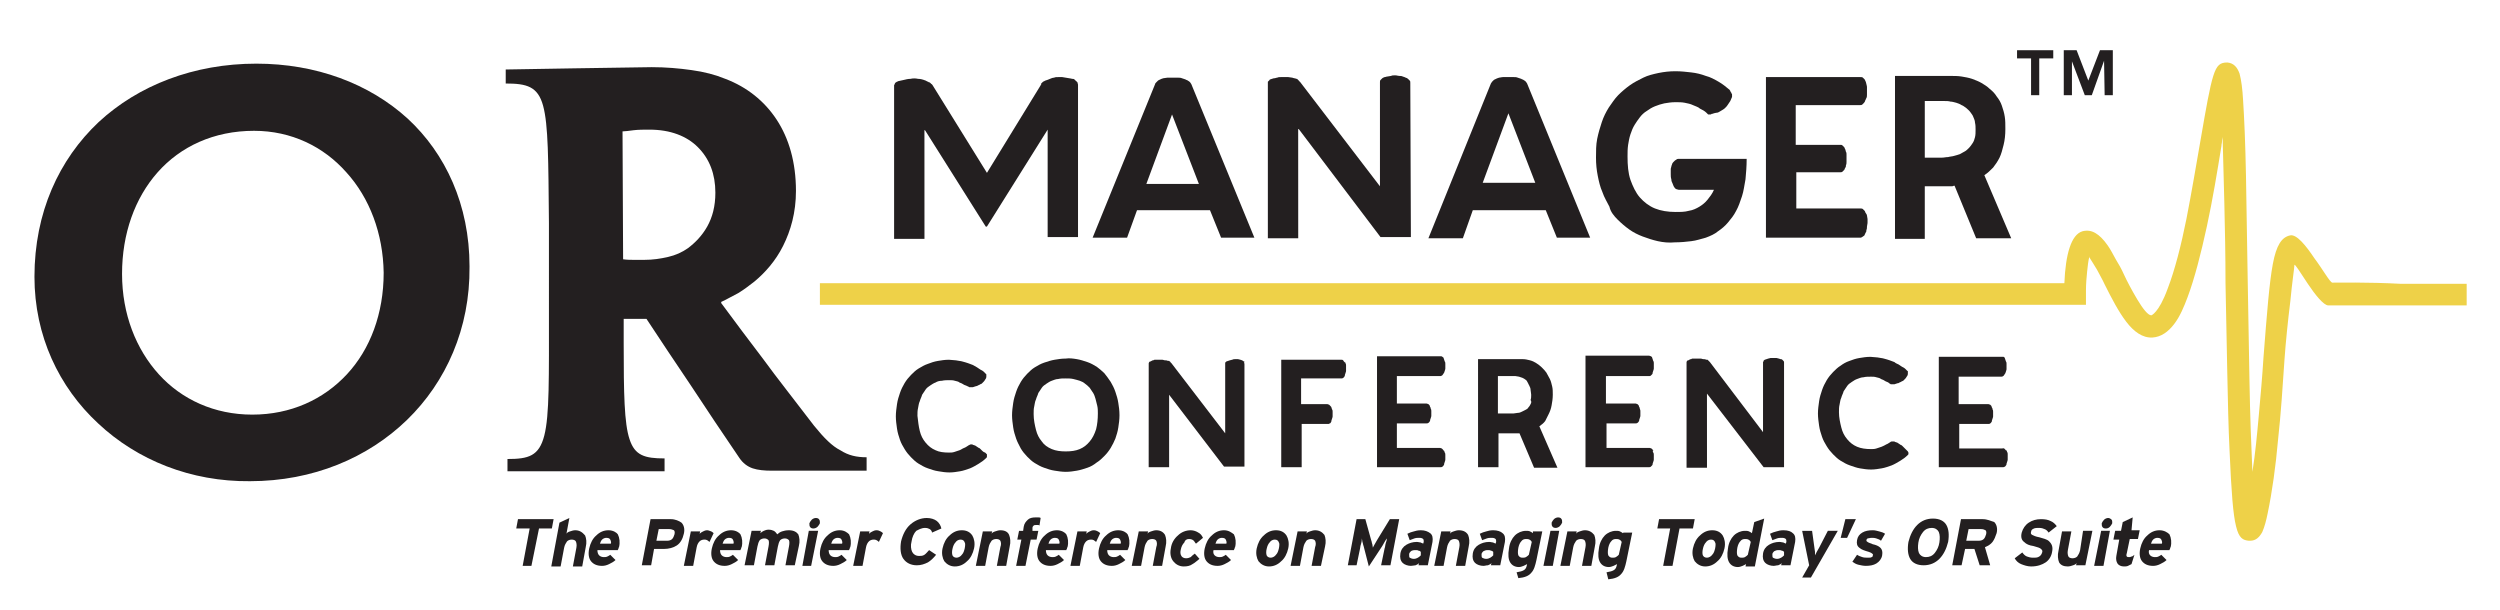 <?xml version="1.0" encoding="utf-8"?>
<!-- Generator: Adobe Illustrator 18.0.0, SVG Export Plug-In . SVG Version: 6.00 Build 0)  -->
<!DOCTYPE svg PUBLIC "-//W3C//DTD SVG 1.1//EN" "http://www.w3.org/Graphics/SVG/1.1/DTD/svg11.dtd">
<svg version="1.1" id="Layer_1" xmlns="http://www.w3.org/2000/svg" xmlns:xlink="http://www.w3.org/1999/xlink" x="0px" y="0px"
	 viewBox="0 0 428.1 104.4" enable-background="new 0 0 428.1 104.4" xml:space="preserve">
<path fill="#EED148" d="M399.4,48.4L399.4,48.4c-0.4,0-1.6-2.2-3.1-4.2c-1.4-2.1-3-4.1-4.1-3.9c-1.5,0.3-2.4,1.7-3,4.9
	c-0.6,3.2-1,8.3-1.6,16c-0.2,3.2-0.5,6.6-0.8,9.9c-0.3,3.3-0.6,6.6-1.1,9.7c-0.2-4.3-0.4-9.8-0.5-15.5c-0.1-5.7-0.2-11.7-0.3-17.1
	c-0.1-6.5-0.2-12.7-0.3-18.1c-0.1-5.4-0.3-10-0.5-13c-0.1-1.8-0.3-3.4-0.6-4.5c-0.4-1.1-1-1.8-2.1-1.9c-1.2,0-1.8,0.4-2.4,2.3
	c-0.6,1.9-1.2,5.3-2.2,11.1c-0.7,4-1.5,8.8-2.4,13.4c-0.9,4.5-2,8.8-3.2,11.9c-0.8,2.2-1.5,3.3-2,3.9c-0.5,0.6-0.8,0.7-0.8,0.7h0
	c-0.6,0-1.5-1.2-2.4-2.7c-0.9-1.5-1.8-3.2-2.3-4.3c-0.4-0.9-0.9-1.8-1.4-2.6c-0.5-0.9-0.9-1.7-1.4-2.4c-0.7-1-1.4-1.7-2.1-2.1
	c-0.7-0.4-1.4-0.5-2.2-0.3c-1,0.3-1.7,1.3-2.2,2.8c-0.5,1.5-0.8,3.6-0.9,6.1H140.4l0,3.7l216.8,0v-2.5c0-1.1,0.1-2.2,0.2-3.2
	c0.1-1,0.2-1.9,0.4-2.6c0,0,0,0,0,0.1c0,0,0,0,0,0.1c0.4,0.6,0.8,1.3,1.3,2.1c0.4,0.8,0.9,1.6,1.3,2.5c1.2,2.4,2.4,4.7,3.7,6.4
	c1.3,1.7,2.8,2.8,4.5,2.7c1.5-0.1,2.7-1,3.7-2.3c1-1.3,1.7-3,2.3-4.6c1.2-3.2,2.3-7.5,3.3-12.1c1-4.6,1.8-9.5,2.5-13.8
	c0-0.3,0.1-0.5,0.1-0.8c0-0.3,0.1-0.5,0.1-0.8c0.1,3.2,0.2,7.2,0.3,11.4c0.1,4.3,0.2,8.9,0.2,13.7c0.1,5.1,0.2,10.3,0.3,15.2
	c0.1,4.9,0.2,9.6,0.4,13.6c0.3,7,0.6,10.8,1.1,12.8c0.5,2.1,1.2,2.4,2.2,2.5c0,0,0.1,0,0.1,0c0,0,0.1,0,0.1,0c1,0,1.6-0.6,2.1-1.5
	c0.4-0.9,0.7-2.1,0.9-3.1c0.8-3.8,1.4-8.2,1.8-12.7c0.5-4.5,0.8-9.3,1.1-13.7c0.2-2.9,0.6-6.8,1-10c0.3-3.2,0.7-5.8,0.7-6.2
	c0-0.4,1.1,1.4,2.3,3.2c1.2,1.8,2.7,3.7,3.5,3.7c0.2,0,6.2,0,12,0s11.7,0,11.7,0v-3.7c0,0-5.6,0-11.3,0
	C405.6,48.3,399.8,48.4,399.4,48.4"/>
<path fill="#231F20" d="M168.2,77.2L168.2,77.2c-0.1-0.1-0.2-0.2-0.3-0.3c-0.1-0.1-0.2-0.2-0.3-0.2c-0.1-0.1-0.2-0.1-0.3-0.2
	s-0.2-0.1-0.3-0.2c-0.1,0-0.2-0.1-0.3-0.1c-0.1,0-0.2-0.1-0.2-0.1c0,0-0.1,0-0.1,0c0,0-0.1,0-0.1,0c-0.1,0-0.2,0-0.3,0.1
	c-0.1,0-0.2,0.1-0.2,0.1c-0.2,0.1-0.4,0.3-0.7,0.4s-0.5,0.3-0.8,0.4c-0.3,0.1-0.6,0.2-0.9,0.3c-0.3,0.1-0.6,0.1-0.9,0.1
	c-0.9,0-1.7-0.1-2.3-0.4c-0.7-0.3-1.2-0.7-1.7-1.3c-0.5-0.6-0.8-1.2-1-2c-0.2-0.8-0.3-1.7-0.4-2.6c0-0.5,0-0.9,0.1-1.3
	c0.1-0.4,0.1-0.8,0.3-1.2c0.1-0.4,0.3-0.7,0.4-1.1c0.2-0.3,0.4-0.6,0.6-0.9c0.2-0.3,0.5-0.5,0.8-0.7c0.3-0.2,0.6-0.4,0.9-0.5
	c0.3-0.2,0.7-0.3,1.1-0.3c0.4-0.1,0.8-0.1,1.3-0.1c0.3,0,0.6,0,0.9,0.1c0.3,0.1,0.6,0.1,0.8,0.3c0.3,0.1,0.5,0.2,0.8,0.4
	c0.3,0.1,0.5,0.2,0.7,0.3c0.1,0,0.1,0.1,0.2,0.1c0.1,0,0.1,0,0.2,0h0.2c0.1,0,0.2,0,0.2,0c0.1,0,0.2-0.1,0.3-0.1
	c0.1,0,0.2-0.1,0.4-0.1c0.1-0.1,0.2-0.1,0.4-0.2c0.1-0.1,0.2-0.1,0.4-0.2c0.1-0.1,0.2-0.2,0.3-0.3c0.1-0.1,0.2-0.2,0.3-0.4
	c0.1-0.1,0.2-0.3,0.2-0.5c0-0.1,0-0.2,0-0.2c0-0.1,0-0.1,0-0.2c0,0,0,0-0.1-0.1c0,0,0,0-0.1-0.1c-0.1-0.1-0.2-0.2-0.3-0.3
	c-0.1-0.1-0.3-0.2-0.5-0.3c-0.2-0.1-0.4-0.3-0.6-0.4c-0.2-0.1-0.5-0.3-0.7-0.4c-0.3-0.1-0.5-0.2-0.8-0.3c-0.3-0.1-0.6-0.2-1-0.3
	c-0.3-0.1-0.7-0.1-1.1-0.2c-0.4,0-0.8-0.1-1.2-0.1c-0.7,0-1.3,0.1-1.9,0.2c-0.6,0.1-1.2,0.3-1.7,0.5c-0.6,0.2-1.1,0.5-1.6,0.8
	c-0.5,0.3-0.9,0.7-1.3,1.1c-0.4,0.4-0.8,0.9-1.1,1.4c-0.3,0.5-0.6,1.1-0.8,1.7c-0.2,0.6-0.4,1.2-0.5,1.9c-0.1,0.7-0.2,1.4-0.2,2.1
	c0,0.7,0.1,1.4,0.2,2.1c0.1,0.7,0.3,1.3,0.5,1.9c0.2,0.6,0.5,1.1,0.8,1.6c0.3,0.5,0.7,1,1.1,1.4c0.4,0.4,0.8,0.8,1.3,1.1
	c0.5,0.3,1,0.6,1.6,0.8c0.6,0.2,1.1,0.4,1.8,0.5c0.6,0.1,1.2,0.2,1.9,0.2c0.6,0,1.2-0.1,1.8-0.2s1.1-0.3,1.7-0.5
	c0.5-0.2,1-0.5,1.5-0.8c0.5-0.3,0.9-0.6,1.3-1c0.1-0.1,0.1-0.1,0.1-0.2c0-0.1,0-0.1,0-0.2c0,0,0-0.1,0-0.1c0,0,0-0.1,0-0.1
	c-0.1-0.1-0.2-0.2-0.3-0.3C168.4,77.4,168.3,77.3,168.2,77.2"/>
<path fill="#231F20" d="M186.6,75.6L186.6,75.6c-0.5,0.6-1,1-1.7,1.3c-0.7,0.3-1.5,0.4-2.4,0.4c-0.9,0-1.7-0.1-2.4-0.4
	c-0.7-0.3-1.3-0.7-1.7-1.3c-0.5-0.6-0.8-1.2-1-2c-0.2-0.8-0.4-1.7-0.4-2.7c0-0.5,0-0.9,0.1-1.3c0.1-0.4,0.1-0.8,0.3-1.2
	c0.1-0.4,0.3-0.7,0.4-1.1c0.2-0.3,0.4-0.6,0.6-0.9c0.2-0.3,0.5-0.5,0.8-0.7c0.3-0.2,0.6-0.4,0.9-0.5c0.3-0.1,0.7-0.3,1.1-0.3
	c0.4-0.1,0.8-0.1,1.3-0.1c0.4,0,0.9,0,1.3,0.1c0.4,0.1,0.8,0.2,1.1,0.3c0.3,0.1,0.7,0.3,0.9,0.5c0.3,0.2,0.5,0.4,0.8,0.7
	c0.2,0.3,0.4,0.6,0.6,0.9c0.2,0.3,0.3,0.7,0.4,1c0.1,0.4,0.2,0.8,0.3,1.2c0.1,0.4,0.1,0.9,0.1,1.3c0,1-0.1,1.9-0.3,2.7
	C187.4,74.4,187.1,75,186.6,75.6 M189.1,63.9L189.1,63.9c-0.4-0.4-0.9-0.8-1.3-1.1c-0.5-0.3-1-0.6-1.6-0.8c-0.6-0.2-1.2-0.4-1.8-0.5
	c-0.6-0.1-1.3-0.2-1.9-0.1c-0.7,0-1.3,0.1-1.9,0.2c-0.6,0.1-1.2,0.3-1.8,0.5c-0.6,0.2-1.1,0.5-1.6,0.8s-0.9,0.7-1.3,1.1
	c-0.4,0.4-0.8,0.9-1.1,1.4c-0.3,0.5-0.6,1.1-0.8,1.7c-0.2,0.6-0.4,1.2-0.5,1.9c-0.1,0.7-0.2,1.4-0.2,2.1c0,0.7,0.1,1.4,0.2,2.1
	c0.1,0.7,0.3,1.3,0.5,1.9c0.2,0.6,0.5,1.1,0.8,1.7c0.3,0.5,0.7,1,1.1,1.4c0.4,0.4,0.8,0.8,1.3,1.1c0.5,0.3,1,0.6,1.6,0.8
	c0.6,0.2,1.1,0.4,1.8,0.5c0.6,0.1,1.3,0.2,1.9,0.2c0.7,0,1.3-0.1,1.9-0.2c0.6-0.1,1.2-0.3,1.8-0.5c0.6-0.2,1.1-0.5,1.6-0.9
	c0.5-0.3,0.9-0.7,1.3-1.1c0.4-0.4,0.8-0.9,1.1-1.4c0.3-0.5,0.6-1.1,0.8-1.6c0.2-0.6,0.4-1.2,0.5-1.9c0.1-0.7,0.2-1.3,0.2-2.1
	c0-0.8-0.1-1.5-0.2-2.1c-0.1-0.7-0.3-1.3-0.5-1.9c-0.2-0.6-0.5-1.2-0.8-1.7C189.8,64.8,189.5,64.4,189.1,63.9"/>
<path fill="#231F20" d="M213,61.9L213,61.9c-0.1-0.1-0.2-0.1-0.3-0.2c-0.1,0-0.2-0.1-0.3-0.1c-0.1,0-0.3-0.1-0.4-0.1
	c-0.1,0-0.3,0-0.5,0c-0.2,0-0.3,0-0.5,0.1c-0.1,0-0.3,0.1-0.4,0.1c-0.1,0-0.2,0.1-0.3,0.1c-0.1,0-0.2,0.1-0.3,0.1
	c-0.1,0.1-0.1,0.1-0.2,0.2c0,0.1,0,0.2,0,0.2v11.9l-9.2-12c0,0-0.1-0.1-0.1-0.1c0,0-0.1-0.1-0.1-0.1c0,0,0-0.1-0.1-0.1
	c0,0,0,0-0.1-0.1c0,0-0.1,0-0.1,0c0,0-0.1,0-0.1,0c-0.2-0.1-0.3-0.1-0.5-0.1c-0.2,0-0.3-0.1-0.5-0.1c-0.2,0-0.3,0-0.4,0
	c-0.1,0-0.3,0-0.4,0c-0.1,0-0.3,0-0.4,0c-0.1,0-0.2,0-0.3,0.1c-0.1,0-0.2,0-0.3,0.1c-0.1,0-0.1,0.1-0.2,0.1c0,0-0.1,0-0.1,0
	c0,0,0,0-0.1,0.1c0,0-0.1,0.1-0.1,0.2c0,0.1,0,0.1,0,0.2V80h3.5V67.6l9.4,12.3h3.5V62.4c0-0.1,0-0.2-0.1-0.3
	C213.2,62,213.1,61.9,213,61.9"/>
<path fill="#231F20" d="M305.2,61.6L305.2,61.6c-0.1-0.1-0.2-0.1-0.3-0.1c-0.1,0-0.2-0.1-0.3-0.1c-0.1,0-0.3-0.1-0.4-0.1
	c-0.1,0-0.3,0-0.5,0c-0.2,0-0.3,0-0.5,0c-0.1,0-0.3,0.1-0.4,0.1c-0.1,0-0.2,0.1-0.3,0.1s-0.2,0.1-0.3,0.1c-0.1,0.1-0.2,0.1-0.2,0.2
	s-0.1,0.2-0.1,0.2V74l-9.1-12c0,0-0.1-0.1-0.1-0.1s-0.1-0.1-0.1-0.1c0,0-0.1-0.1-0.1-0.1c0,0,0,0-0.1-0.1c0,0-0.1,0-0.1,0
	c0,0-0.1,0-0.1,0c-0.2-0.1-0.3-0.1-0.5-0.1c-0.2,0-0.3-0.1-0.5-0.1c-0.2,0-0.3,0-0.5,0c-0.1,0-0.3,0-0.4,0c-0.1,0-0.3,0-0.4,0
	c-0.1,0-0.2,0-0.3,0.1c-0.1,0-0.2,0-0.3,0.1c-0.1,0-0.1,0.1-0.2,0.1c0,0,0,0-0.1,0c0,0,0,0-0.1,0.1c0,0-0.1,0.1-0.1,0.2
	c0,0.1,0,0.1,0,0.2l0,17.9h3.5V67.4L302,80h3.5V62.1c0-0.1,0-0.2-0.1-0.3C305.3,61.7,305.3,61.7,305.2,61.6"/>
<path fill="#231F20" d="M262.1,69.2L262.1,69.2c-0.1,0.2-0.2,0.4-0.4,0.6c-0.1,0.2-0.3,0.3-0.5,0.4c-0.2,0.1-0.4,0.2-0.6,0.3
	c-0.2,0.1-0.4,0.2-0.7,0.2c-0.2,0-0.5,0.1-0.7,0.1c-0.2,0-0.5,0-0.7,0l-2,0v-6.4l2.3,0c0.2,0,0.4,0,0.7,0c0.2,0,0.4,0.1,0.6,0.1
	c0.2,0.1,0.4,0.1,0.6,0.2c0.2,0.1,0.4,0.2,0.5,0.3c0.2,0.1,0.3,0.3,0.4,0.5c0.1,0.2,0.2,0.4,0.3,0.6c0.1,0.2,0.2,0.4,0.2,0.7
	c0,0.2,0.1,0.5,0.1,0.8c0,0.3,0,0.6-0.1,0.9C262.3,68.8,262.2,69,262.1,69.2 M265.2,70.9L265.2,70.9c0.2-0.4,0.4-0.9,0.5-1.5
	c0.1-0.5,0.2-1.2,0.2-1.8c0-0.5,0-1-0.1-1.4c-0.1-0.4-0.2-0.9-0.4-1.3c-0.2-0.4-0.4-0.7-0.6-1.1c-0.2-0.3-0.5-0.6-0.8-0.9
	c-0.3-0.3-0.6-0.5-0.9-0.7c-0.3-0.2-0.7-0.4-1.1-0.5c-0.4-0.1-0.8-0.2-1.2-0.2c-0.4,0-0.8,0-1.3,0h-6.4V80h3.5v-5.8l2.4,0
	c0.1,0,0.2,0,0.3,0c0.1,0,0.2,0,0.3,0c0.1,0,0.2,0,0.3,0c0.1,0,0.2,0,0.2,0h0.1l2.5,5.9h4l-3.1-7.1c0.4-0.3,0.7-0.5,1-0.9
	C264.8,71.7,265,71.3,265.2,70.9"/>
<path fill="#231F20" d="M283,77L283,77c-0.1-0.1-0.1-0.1-0.2-0.2c-0.1,0-0.2-0.1-0.3-0.1h-7.4v-4.2h5c0.1,0,0.2,0,0.3-0.1
	c0.1,0,0.1-0.1,0.2-0.2c0.1-0.1,0.1-0.2,0.1-0.3c0-0.1,0.1-0.2,0.1-0.3c0-0.1,0.1-0.2,0.1-0.4c0-0.1,0-0.3,0-0.4c0-0.1,0-0.3,0-0.4
	c0-0.1,0-0.2-0.1-0.4c0-0.1,0-0.2-0.1-0.3c0-0.1-0.1-0.2-0.1-0.3c-0.1-0.1-0.1-0.1-0.2-0.2c-0.1,0-0.2-0.1-0.3-0.1h-5.1v-4.7h7.4
	c0.1,0,0.2,0,0.3-0.1s0.1-0.1,0.2-0.2c0.1-0.1,0.1-0.2,0.1-0.3c0-0.1,0.1-0.2,0.1-0.3c0-0.1,0.1-0.2,0.1-0.4c0-0.1,0-0.3,0-0.5
	c0-0.1,0-0.3,0-0.4c0-0.1,0-0.3-0.1-0.4c0-0.1-0.1-0.2-0.1-0.3c0-0.1-0.1-0.2-0.1-0.3c0-0.1-0.1-0.1-0.2-0.2c-0.1,0-0.2-0.1-0.3-0.1
	l-10.9,0V80h10.9c0.1,0,0.2,0,0.3-0.1s0.1-0.1,0.2-0.2c0.1-0.1,0.1-0.2,0.1-0.3c0-0.1,0.1-0.2,0.1-0.3c0-0.1,0.1-0.2,0.1-0.4
	c0-0.1,0-0.3,0-0.4c0-0.1,0-0.3,0-0.4c0-0.1,0-0.3-0.1-0.4c0-0.1-0.1-0.2-0.1-0.3C283.2,77.2,283.1,77.1,283,77"/>
<path fill="#231F20" d="M230.2,62L230.2,62c-0.1-0.1-0.1-0.2-0.2-0.3c-0.1-0.1-0.2-0.1-0.3-0.1h-10.3V80h3.5v-7.4h4.5
	c0.1,0,0.2,0,0.3-0.1c0.1,0,0.2-0.1,0.2-0.2c0.1-0.1,0.1-0.2,0.1-0.3c0-0.1,0.1-0.2,0.1-0.3c0-0.1,0.1-0.2,0.1-0.4
	c0-0.1,0-0.3,0-0.4c0-0.1,0-0.3,0-0.4c0-0.1,0-0.3-0.1-0.4c0-0.1-0.1-0.2-0.1-0.3c0-0.1-0.1-0.2-0.2-0.3c-0.1-0.1-0.1-0.1-0.2-0.2
	c-0.1,0-0.2-0.1-0.3-0.1h-4.5v-4.4l6.9,0c0.1,0,0.2,0,0.3-0.1c0.1,0,0.1-0.1,0.2-0.2c0.1-0.1,0.1-0.2,0.1-0.3c0-0.1,0.1-0.2,0.1-0.3
	c0-0.1,0.1-0.2,0.1-0.4c0-0.1,0-0.3,0-0.5c0-0.1,0-0.3,0-0.4c0-0.1,0-0.3-0.1-0.4c0-0.1-0.1-0.2-0.1-0.3
	C230.3,62.1,230.3,62.1,230.2,62"/>
<path fill="#231F20" d="M343.4,77L343.4,77c-0.1-0.1-0.1-0.1-0.2-0.2c-0.1,0-0.2-0.1-0.3,0h-7.4v-4.2h5c0.1,0,0.2,0,0.3-0.1
	c0.1,0,0.1-0.1,0.2-0.2c0.1-0.1,0.1-0.2,0.1-0.3c0-0.1,0.1-0.2,0.1-0.3c0-0.1,0.1-0.2,0.1-0.4c0-0.1,0-0.3,0-0.4c0-0.1,0-0.3,0-0.4
	c0-0.1,0-0.3-0.1-0.4c0-0.1,0-0.2-0.1-0.3c0-0.1-0.1-0.2-0.1-0.3c-0.1-0.1-0.1-0.1-0.2-0.2c-0.1,0-0.2-0.1-0.3-0.1h-5.1v-4.7h7.3
	c0.1,0,0.2,0,0.3-0.1c0.1,0,0.1-0.1,0.2-0.2c0.1-0.1,0.1-0.2,0.2-0.3c0-0.1,0.1-0.2,0.1-0.3c0-0.1,0.1-0.2,0.1-0.4
	c0-0.1,0-0.3,0-0.5c0-0.1,0-0.3,0-0.4c0-0.1,0-0.3-0.1-0.4c0-0.1-0.1-0.2-0.1-0.3c0-0.1-0.1-0.2-0.1-0.3c0-0.1-0.1-0.1-0.2-0.2
	c-0.1,0-0.2,0-0.3,0H332V80H343c0.1,0,0.2,0,0.3-0.1c0.1,0,0.1-0.1,0.2-0.2c0.1-0.1,0.1-0.2,0.1-0.3c0-0.1,0.1-0.2,0.1-0.3
	c0-0.1,0.1-0.2,0.1-0.4c0-0.1,0-0.3,0-0.5c0-0.1,0-0.3,0-0.4c0-0.1,0-0.3-0.1-0.4c0-0.1-0.1-0.2-0.1-0.3
	C343.5,77.2,343.5,77.1,343.4,77"/>
<path fill="#231F20" d="M326.7,77.3L326.7,77.3c-0.1-0.1-0.2-0.2-0.3-0.3c-0.1-0.1-0.2-0.2-0.3-0.3c-0.1-0.1-0.2-0.2-0.3-0.3
	c-0.1-0.1-0.2-0.2-0.3-0.2c-0.1-0.1-0.2-0.1-0.3-0.2c-0.1-0.1-0.2-0.1-0.3-0.2c-0.1,0-0.2-0.1-0.3-0.1c-0.1,0-0.2-0.1-0.2-0.1
	c0,0-0.1,0-0.1,0c0,0-0.1,0-0.1,0c-0.1,0-0.2,0-0.3,0c-0.1,0-0.2,0.1-0.2,0.1c-0.2,0.1-0.4,0.3-0.7,0.4c-0.2,0.1-0.5,0.3-0.8,0.4
	c-0.3,0.1-0.6,0.2-0.9,0.3c-0.3,0.1-0.6,0.1-0.9,0.1c-0.9,0-1.7-0.1-2.4-0.4c-0.7-0.3-1.2-0.7-1.7-1.3c-0.5-0.6-0.8-1.2-1-2
	c-0.2-0.8-0.4-1.7-0.4-2.6c0-0.5,0-0.9,0.1-1.3c0.1-0.4,0.1-0.8,0.3-1.2c0.1-0.4,0.3-0.7,0.4-1.1c0.2-0.3,0.4-0.6,0.6-0.9
	c0.2-0.3,0.5-0.5,0.8-0.7c0.3-0.2,0.6-0.4,0.9-0.5c0.3-0.1,0.7-0.3,1.1-0.3c0.4-0.1,0.8-0.1,1.3-0.1c0.3,0,0.6,0,0.9,0.1
	c0.3,0.1,0.6,0.1,0.8,0.3c0.3,0.1,0.5,0.2,0.8,0.4c0.3,0.1,0.5,0.2,0.7,0.4c0.1,0,0.1,0.1,0.2,0.1c0.1,0,0.1,0,0.2,0h0.2
	c0.1,0,0.2,0,0.2,0c0.1,0,0.2-0.1,0.3-0.1c0.1,0,0.2-0.1,0.4-0.1c0.1-0.1,0.2-0.1,0.4-0.2c0.1-0.1,0.2-0.1,0.4-0.2
	c0.1-0.1,0.2-0.2,0.3-0.3c0.1-0.1,0.2-0.2,0.3-0.4c0.1-0.1,0.2-0.3,0.2-0.5c0-0.1,0-0.2,0-0.2c0-0.1,0-0.1,0-0.2c0,0,0-0.1-0.1-0.1
	c0,0,0,0-0.1-0.1c-0.1-0.1-0.2-0.2-0.3-0.3s-0.3-0.2-0.5-0.3c-0.2-0.1-0.4-0.3-0.6-0.4c-0.2-0.1-0.5-0.2-0.7-0.4
	c-0.3-0.1-0.5-0.2-0.8-0.3c-0.3-0.1-0.6-0.2-1-0.3c-0.3-0.1-0.7-0.1-1.1-0.2c-0.4,0-0.8-0.1-1.2-0.1c-0.7,0-1.3,0.1-1.9,0.2
	s-1.2,0.3-1.7,0.5c-0.6,0.2-1.1,0.5-1.5,0.8c-0.5,0.3-0.9,0.7-1.3,1.1c-0.4,0.4-0.8,0.9-1.1,1.4c-0.3,0.5-0.6,1.1-0.8,1.7
	c-0.2,0.6-0.4,1.2-0.5,1.9c-0.1,0.7-0.2,1.4-0.2,2.1c0,0.7,0.1,1.4,0.2,2.1c0.1,0.7,0.3,1.3,0.5,1.9s0.5,1.1,0.8,1.6
	c0.3,0.5,0.7,1,1.1,1.4c0.4,0.4,0.8,0.8,1.3,1.1c0.5,0.3,1,0.6,1.6,0.8c0.6,0.2,1.1,0.4,1.7,0.5c0.6,0.1,1.2,0.2,1.9,0.2
	c0.6,0,1.2-0.1,1.8-0.2c0.6-0.1,1.1-0.3,1.7-0.5c0.5-0.2,1-0.5,1.5-0.8c0.5-0.3,0.9-0.6,1.3-1c0.1-0.1,0.1-0.1,0.1-0.2s0-0.1,0-0.2
	C326.8,77.5,326.8,77.5,326.7,77.3C326.7,77.4,326.7,77.4,326.7,77.3"/>
<path fill="#231F20" d="M247.1,77L247.1,77c-0.1-0.1-0.1-0.1-0.2-0.2c-0.1,0-0.2-0.1-0.3-0.1h-7.4v-4.2l5.1,0c0.1,0,0.2,0,0.3-0.1
	c0.1,0,0.1-0.1,0.2-0.2c0.1-0.1,0.1-0.2,0.1-0.3c0-0.1,0.1-0.2,0.1-0.3c0-0.1,0.1-0.2,0.1-0.4c0-0.1,0-0.3,0-0.4c0-0.1,0-0.3,0-0.4
	c0-0.1,0-0.3-0.1-0.4c0-0.1,0-0.2-0.1-0.3c0-0.1-0.1-0.2-0.1-0.3c-0.1-0.1-0.1-0.1-0.2-0.2c-0.1,0-0.2-0.1-0.3-0.1l-5.1,0v0v-4.7
	h7.4c0.1,0,0.2,0,0.3-0.1c0.1,0,0.1-0.1,0.2-0.2c0.1-0.1,0.1-0.2,0.2-0.3c0-0.1,0.1-0.2,0.1-0.3c0-0.1,0.1-0.2,0.1-0.4s0-0.3,0-0.4
	c0-0.1,0-0.3,0-0.4c0-0.1,0-0.3-0.1-0.4c0-0.1-0.1-0.2-0.1-0.3c0-0.1-0.1-0.2-0.1-0.3c0-0.1-0.1-0.1-0.2-0.2s-0.2-0.1-0.3-0.1h-10.9
	V80h10.9c0.1,0,0.2,0,0.3-0.1c0.1,0,0.1-0.1,0.2-0.2c0.1-0.1,0.1-0.2,0.1-0.3c0-0.1,0.1-0.2,0.1-0.3c0-0.1,0.1-0.2,0.1-0.4
	c0-0.1,0-0.3,0-0.4c0-0.1,0-0.3,0-0.4c0-0.1,0-0.3-0.1-0.4c0-0.1-0.1-0.2-0.1-0.3C247.2,77.2,247.2,77.1,247.1,77"/>
<path fill="#231F20" d="M329.5,17.3l3.5,0c0.3,0,0.7,0,1,0.1c0.3,0,0.6,0.1,1,0.2c0.3,0.1,0.6,0.2,0.9,0.4c0.3,0.1,0.5,0.3,0.8,0.5
	c0.2,0.2,0.5,0.4,0.7,0.7c0.2,0.3,0.4,0.5,0.5,0.8c0.1,0.3,0.3,0.6,0.3,1c0.1,0.4,0.1,0.8,0.1,1.2c0,0.5,0,0.9-0.1,1.3
	c-0.1,0.4-0.2,0.7-0.4,1c-0.2,0.3-0.4,0.6-0.6,0.8c-0.2,0.2-0.5,0.5-0.7,0.6c-0.3,0.2-0.6,0.3-0.9,0.5c-0.3,0.1-0.6,0.2-1,0.3
	c-0.3,0.1-0.7,0.1-1,0.2c-0.4,0-0.7,0.1-1.1,0.1l-2.9,0V17.3z M329.5,31.9l3.5,0c0.1,0,0.3,0,0.4,0c0.1,0,0.3,0,0.4,0
	c0.1,0,0.2,0,0.4,0c0.1,0,0.2,0,0.4-0.1h0.1l3.7,9h6l-4.6-10.8c0.6-0.4,1-0.8,1.5-1.3c0.4-0.5,0.8-1.1,1.1-1.7
	c0.3-0.6,0.5-1.4,0.7-2.2c0.2-0.8,0.3-1.7,0.3-2.7c0-0.8,0-1.5-0.1-2.1c-0.1-0.7-0.3-1.3-0.5-1.9c-0.2-0.6-0.5-1.1-0.9-1.6
	c-0.3-0.5-0.7-0.9-1.2-1.3c-0.4-0.4-0.9-0.7-1.4-1c-0.5-0.3-1.1-0.5-1.6-0.7c-0.6-0.2-1.2-0.3-1.8-0.4c-0.6-0.1-1.3-0.1-1.9-0.1
	h-9.5v27.9h5.1V31.9z"/>
<path fill="#231F20" d="M258.3,19.4l4.6,11.9l-9,0L258.3,19.4z M252.2,36h12.5l1.9,4.7h5.7l-10.8-26.4c-0.1-0.1-0.1-0.2-0.2-0.3
	c-0.1-0.1-0.2-0.2-0.4-0.3c-0.1-0.1-0.3-0.1-0.4-0.2c-0.2-0.1-0.4-0.1-0.6-0.2c-0.2-0.1-0.5-0.1-0.7-0.1c-0.3,0-0.6,0-0.9,0
	c-0.3,0-0.7,0-0.9,0c-0.3,0-0.5,0.1-0.7,0.1c-0.2,0.1-0.4,0.1-0.5,0.2c-0.2,0.1-0.3,0.1-0.4,0.2c-0.1,0.1-0.2,0.2-0.3,0.3
	c-0.1,0.1-0.1,0.2-0.2,0.3l-10.7,26.5h5.9L252.2,36z"/>
<path fill="#231F20" d="M277,37.6L277,37.6c0.6,0.6,1.3,1.2,2,1.7c0.7,0.5,1.5,0.9,2.3,1.2c0.8,0.3,1.7,0.6,2.6,0.8
	c0.9,0.2,1.9,0.3,2.9,0.2c1,0,2-0.1,2.8-0.2c0.9-0.1,1.7-0.4,2.5-0.6c0.8-0.3,1.5-0.6,2.1-1.1c0.6-0.4,1.2-0.9,1.7-1.5
	c0.5-0.6,1-1.2,1.4-2c0.4-0.7,0.7-1.6,1-2.5c0.3-0.9,0.4-1.9,0.6-2.9c0.1-1.1,0.2-2.2,0.2-3.5h-11.5h-0.1c-0.1,0-0.3,0-0.4,0.1
	c-0.1,0.1-0.2,0.1-0.3,0.2c-0.1,0.1-0.2,0.2-0.3,0.3c-0.1,0.1-0.2,0.3-0.2,0.4c-0.1,0.2-0.1,0.4-0.2,0.7c0,0.3,0,0.6,0,0.9
	c0,0.3,0,0.6,0.1,0.9c0,0.3,0.1,0.5,0.2,0.7c0.1,0.2,0.1,0.3,0.2,0.5c0.1,0.1,0.1,0.2,0.2,0.3c0.1,0.1,0.2,0.2,0.3,0.2
	c0.1,0,0.2,0.1,0.4,0.1h0.1l4.8,0l1.1,0c-0.3,0.7-0.7,1.2-1.1,1.7s-0.9,0.9-1.4,1.2c-0.5,0.3-1.1,0.6-1.8,0.7
	c-0.7,0.2-1.4,0.2-2.3,0.2c-1.3,0-2.5-0.2-3.5-0.6c-1-0.4-1.9-1.1-2.6-1.9c-0.7-0.8-1.2-1.9-1.6-3c-0.4-1.2-0.5-2.5-0.5-4
	c0-0.7,0-1.3,0.1-2c0.1-0.6,0.2-1.2,0.4-1.8c0.2-0.6,0.4-1.1,0.7-1.6s0.6-0.9,0.9-1.3c0.3-0.4,0.7-0.8,1.2-1.1
	c0.4-0.3,0.9-0.6,1.4-0.8c0.5-0.2,1.1-0.4,1.6-0.5c0.6-0.1,1.2-0.2,1.9-0.2c0.6,0,1.1,0,1.6,0.1c0.5,0.1,1,0.2,1.4,0.4
	c0.4,0.2,0.9,0.3,1.2,0.6c0.4,0.2,0.8,0.4,1.1,0.7c0,0,0.1,0.1,0.1,0.1c0,0,0.1,0.1,0.1,0.1c0,0,0.1,0.1,0.1,0.1c0.1,0,0.1,0,0.2,0
	c0.1,0,0.1,0,0.2,0c0.1,0,0.1,0,0.2-0.1c0.1,0,0.2,0,0.4-0.1c0.1,0,0.3-0.1,0.5-0.1c0.2,0,0.3-0.1,0.5-0.2c0.2-0.1,0.3-0.2,0.5-0.3
	c0.2-0.1,0.3-0.2,0.5-0.4c0.1-0.1,0.3-0.3,0.4-0.5c0.1-0.2,0.3-0.4,0.4-0.6c0.1-0.2,0.2-0.5,0.3-0.7c0-0.1,0-0.2,0-0.2
	c0-0.1,0-0.1,0-0.2c0-0.1,0-0.1-0.1-0.2c0-0.1,0-0.1-0.1-0.2c0-0.1-0.1-0.1-0.1-0.2c0-0.1-0.1-0.1-0.1-0.2c-0.6-0.5-1.2-1-1.9-1.4
	c-0.7-0.4-1.4-0.8-2.2-1c-0.8-0.3-1.6-0.5-2.5-0.6c-0.9-0.1-1.7-0.2-2.7-0.2h0c-1,0-1.9,0.1-2.9,0.3c-0.9,0.2-1.8,0.4-2.6,0.8
	c-0.8,0.4-1.6,0.8-2.3,1.3s-1.4,1.1-2,1.7c-0.6,0.6-1.1,1.4-1.6,2.1c-0.5,0.8-0.9,1.6-1.2,2.5c-0.3,0.9-0.6,1.9-0.8,2.9
	c-0.2,1-0.2,2.1-0.2,3.2c0,1.1,0.1,2.1,0.3,3.1c0.2,1,0.4,1.9,0.8,2.8c0.3,0.9,0.8,1.7,1.2,2.5C275.8,36.3,276.4,37,277,37.6"/>
<path fill="#231F20" d="M200.7,19.6l4.6,11.9l-9,0L200.7,19.6z M194.7,36h12.5l1.9,4.7h5.7l-10.8-26.3c-0.1-0.1-0.1-0.2-0.2-0.3
	c-0.1-0.1-0.2-0.2-0.4-0.3c-0.1-0.1-0.3-0.1-0.4-0.2c-0.2-0.1-0.4-0.1-0.6-0.2c-0.2-0.1-0.5-0.1-0.7-0.1c-0.3,0-0.6,0-0.9,0
	c-0.3,0-0.7,0-0.9,0s-0.5,0.1-0.7,0.1c-0.2,0.1-0.4,0.1-0.5,0.2c-0.2,0.1-0.3,0.1-0.4,0.2c-0.1,0.1-0.2,0.2-0.3,0.3
	c-0.1,0.1-0.2,0.2-0.2,0.3l-10.7,26.3h5.9L194.7,36z"/>
<path fill="#231F20" d="M222.4,22.1l14,18.5h5.2l-0.1-26.4c0-0.2,0-0.3-0.1-0.4c-0.1-0.1-0.2-0.2-0.3-0.3c-0.1-0.1-0.3-0.2-0.4-0.2
	c-0.1-0.1-0.3-0.1-0.5-0.2c-0.2-0.1-0.4-0.1-0.6-0.1c-0.2,0-0.4-0.1-0.7-0.1c-0.3,0-0.5,0-0.7,0.1c-0.2,0-0.4,0.1-0.6,0.1
	c-0.2,0-0.3,0.1-0.5,0.1c-0.2,0.1-0.3,0.1-0.4,0.2c-0.1,0.1-0.2,0.2-0.3,0.3c-0.1,0.1-0.1,0.2-0.1,0.4l0,17.8l-13.7-17.9
	c-0.1,0-0.1-0.1-0.1-0.1c0,0-0.1-0.1-0.1-0.1c0,0-0.1-0.1-0.1-0.1c0,0-0.1-0.1-0.1-0.1c0,0-0.1-0.1-0.1-0.1c0,0-0.1,0-0.1,0
	c-0.2-0.1-0.5-0.1-0.7-0.2c-0.2,0-0.5-0.1-0.7-0.1c-0.2,0-0.5,0-0.7,0c-0.2,0-0.4,0-0.6,0c-0.2,0-0.4,0-0.6,0.1
	c-0.2,0-0.3,0.1-0.5,0.1c-0.2,0-0.3,0.1-0.4,0.1s-0.2,0.1-0.3,0.1c0,0-0.1,0-0.1,0.1c0,0-0.1,0.1-0.1,0.1c-0.1,0.1-0.1,0.1-0.2,0.2
	c0,0.1,0,0.2,0,0.3v26.5h5.2V22.1z"/>
<path fill="#231F20" d="M158.4,22.3l10.4,16.5h0.2l10.4-16.6v18.4h5.2V14.5c0-0.1-0.1-0.3-0.1-0.4c-0.1-0.1-0.2-0.2-0.3-0.3
	c-0.1,0-0.1-0.1-0.1-0.1s-0.1,0-0.1-0.1c-0.1-0.1-0.3-0.1-0.4-0.1c-0.1,0-0.3-0.1-0.5-0.1c-0.2,0-0.4-0.1-0.6-0.1
	c-0.2,0-0.4-0.1-0.6-0.1c-0.2,0-0.4,0-0.7,0s-0.5,0-0.7,0.1c-0.2,0-0.5,0.1-0.7,0.2c-0.2,0.1-0.5,0.2-0.8,0.3
	c-0.1,0-0.1,0.1-0.2,0.1c-0.1,0-0.1,0.1-0.2,0.1c0,0-0.1,0.1-0.1,0.1c0,0-0.1,0.1-0.1,0.1c-0.1,0-0.1,0.1-0.1,0.2
	c0,0.1-0.1,0.1-0.1,0.2l-9.2,15l-9.3-15c-0.1-0.1-0.1-0.2-0.2-0.2c-0.1-0.1-0.1-0.1-0.2-0.2c-0.1-0.1-0.1-0.1-0.2-0.1
	c-0.1,0-0.1-0.1-0.2-0.1c-0.1,0-0.1-0.1-0.2-0.1c-0.1,0-0.1-0.1-0.2-0.1c-0.5-0.2-0.9-0.3-1.3-0.3c-0.4-0.1-0.9-0.1-1.3,0
	c-0.4,0-0.8,0.1-1.2,0.2c-0.3,0.1-0.6,0.1-0.9,0.2c-0.1,0-0.1,0.1-0.2,0.1c-0.1,0-0.1,0.1-0.2,0.1c0,0-0.1,0.1-0.1,0.1
	c0,0-0.1,0.1-0.1,0.2c0,0.1-0.1,0.1-0.1,0.2c0,0.1,0,0.1,0,0.2v26.1h5.2V22.3z"/>
<path fill="#231F20" d="M319.3,40.2L319.3,40.2c0.1-0.1,0.1-0.3,0.2-0.4c0.1-0.1,0.1-0.3,0.1-0.4c0.1-0.2,0.1-0.4,0.1-0.6
	c0-0.2,0.1-0.4,0.1-0.7c0-0.2,0-0.4,0-0.6c0-0.2-0.1-0.4-0.1-0.6c0-0.1-0.1-0.3-0.2-0.4c-0.1-0.1-0.1-0.3-0.2-0.4
	c-0.1-0.1-0.2-0.2-0.3-0.3c-0.1-0.1-0.3-0.1-0.4-0.1h-11v-6.2h7.5c0.1,0,0.3,0,0.4-0.1c0.1-0.1,0.2-0.2,0.3-0.3
	c0.1-0.1,0.1-0.3,0.2-0.4c0.1-0.1,0.1-0.3,0.1-0.4c0.1-0.2,0.1-0.4,0.1-0.6c0-0.2,0-0.4,0-0.6c0-0.2,0-0.4,0-0.6
	c0-0.2,0-0.4-0.1-0.5c0-0.1-0.1-0.3-0.1-0.4c-0.1-0.1-0.1-0.3-0.2-0.4c-0.1-0.1-0.2-0.2-0.3-0.3c-0.1-0.1-0.2-0.1-0.4-0.1l-7.6,0v0
	V18h11c0.1,0,0.3,0,0.4-0.1c0.1-0.1,0.2-0.2,0.3-0.3c0.1-0.1,0.2-0.3,0.2-0.4c0.1-0.1,0.1-0.3,0.2-0.4c0.1-0.2,0.1-0.4,0.1-0.6
	s0-0.4,0-0.7c0-0.2,0-0.4,0-0.6c0-0.2-0.1-0.4-0.1-0.5c0-0.1-0.1-0.3-0.1-0.4c-0.1-0.1-0.1-0.3-0.2-0.4c-0.1-0.1-0.2-0.2-0.3-0.3
	c-0.1-0.1-0.2-0.1-0.4-0.1h-16.2v27.5h16.2c0.1,0,0.3-0.1,0.4-0.2C319.2,40.4,319.3,40.3,319.3,40.2"/>
<path fill="#231F20" d="M65.7,46.7L65.7,46.7c0,7-2.3,13.1-6.3,17.4c-4,4.3-9.6,6.9-16.2,6.9c-6.5,0-12.1-2.6-16-6.9
	c-3.9-4.3-6.3-10.3-6.3-17.2c0-6.9,2.2-13,6.1-17.4c3.9-4.4,9.6-7.1,16.5-7.1c6.4,0,11.9,2.7,15.8,7.1C63.3,33.9,65.6,40,65.7,46.7
	L65.7,46.7z M43.9,10.9L43.9,10.9c-10.7,0-20.2,3.7-27,10c-6.8,6.4-11,15.5-11,26.5c0,10.1,4.2,18.9,10.9,25.1
	c6.7,6.3,15.9,10,26,9.9c10.8,0,20.2-4,26.9-10.5c6.7-6.5,10.8-15.7,10.7-26.2v-0.1c0-10.5-4.1-19.3-10.6-25.3
	C63.2,14.3,54.1,10.9,43.9,10.9"/>
<path fill="#231F20" d="M122.5,33L122.5,33c0,2.3-0.5,4.2-1.4,5.8c-0.9,1.6-2.1,2.8-3.3,3.7c-1,0.7-2.1,1.2-3.4,1.5
	c-1.3,0.3-2.6,0.5-4.1,0.5c-0.5,0-1.1,0-1.7,0c-0.6,0-1.2,0-1.9-0.1l-0.1-21.9c0.4,0,1.1-0.1,1.9-0.2c0.8-0.1,1.8-0.1,2.7-0.1
	c3.6,0,6.4,1.1,8.3,3C121.5,27.2,122.5,29.8,122.5,33L122.5,33z M139.4,72.9L139.4,72.9c-3.5-4.6-6.3-8.1-8.7-11.4
	c-2.5-3.3-4.7-6.2-7.2-9.6v-0.2c0.9-0.4,1.9-1,2.9-1.5c1-0.6,1.9-1.3,2.8-2c1.8-1.5,3.6-3.5,4.9-6.1c1.3-2.6,2.2-5.7,2.2-9.4
	c0-4.9-1.2-9-3.3-12.2c-2.1-3.2-5.1-5.6-8.8-7c-1.7-0.7-3.6-1.2-5.8-1.5c-2.1-0.3-4.4-0.5-6.8-0.5c-1,0-7.2,0.1-13.2,0.2
	c-6,0.1-11.8,0.2-11.8,0.2l0,2.4c3.6,0,5.5,0.5,6.4,3.8c0.9,3.3,0.9,9.2,1,20.1L94,53c0,11.7,0.1,18.1-0.8,21.6
	c-0.9,3.5-2.7,4-6.3,4l0,2.1h26.9l0-2.2c-3.4,0-5.1-0.5-6-3.3c-0.9-2.7-1-7.7-1-16.5l0-4.1l3.9,0c2.3,3.5,4.9,7.4,7.6,11.4
	c2.7,4.1,5.5,8.3,8.3,12.4c0.6,0.9,1.4,1.5,2.3,1.8s2,0.4,3.3,0.4c1,0,2.2,0,3.4,0c1.2,0,2.6,0,4,0c1.4,0,2.9,0,4.5,0
	c1.5,0,3,0,4.3,0l0-2.3c-1.7,0-3.1-0.3-4.5-1.2C142.5,76.4,141.1,75,139.4,72.9"/>
<polygon fill="#231F20" points="354.8,10.5 357,16.3 358.2,16.3 360.3,10.4 360.3,10.4 360.4,16.3 361.8,16.3 361.8,8.6 359.6,8.6 
	357.6,13.8 355.6,8.6 353.4,8.6 353.4,16.3 354.8,16.3 "/>
<polygon fill="#231F20" points="347.8,10 347.8,16.3 349.2,16.3 349.2,10 351.6,10 351.6,8.6 345.4,8.6 345.4,10 "/>
<polygon fill="#231F20" points="94.8,88.9 88.7,88.9 88.4,90.5 90.7,90.5 89.5,96.9 91,96.9 92.3,90.5 94.5,90.5 "/>
<path fill="#231F20" d="M98.5,90.8L98.5,90.8c-0.3,0-0.6,0.1-0.9,0.2c-0.3,0.1-0.5,0.2-0.6,0.4l0.5-2.7l-1.7,0.8l-1.4,7.5h1.6
	l0.6-3.2c0.1-0.5,0.3-0.8,0.5-1.1c0.2-0.2,0.5-0.3,0.8-0.3c0.3,0,0.6,0.1,0.7,0.3c0.1,0.2,0.2,0.6,0.1,1.1l-0.6,3.2h1.6l0.6-3.3
	c0.2-0.8,0.1-1.5-0.1-2C99.7,91.1,99.2,90.8,98.5,90.8"/>
<path fill="#231F20" d="M102.7,93.2L102.7,93.2c0.1-0.3,0.2-0.6,0.4-0.8c0.2-0.2,0.5-0.3,0.7-0.3c0.4,0,0.6,0.1,0.7,0.3
	c0.1,0.2,0.2,0.5,0.1,0.7H102.7z M104.2,90.8L104.2,90.8c-0.8,0-1.5,0.3-2.1,0.9c-0.6,0.5-1,1.3-1.2,2.2c-0.2,0.9-0.1,1.7,0.3,2.2
	c0.4,0.5,1,0.8,1.9,0.8c0.4,0,0.8-0.1,1.2-0.3s0.8-0.4,1.1-0.7l-0.9-0.9c-0.1,0.1-0.3,0.2-0.5,0.3c-0.2,0.1-0.4,0.1-0.6,0.1
	c-0.3,0-0.6-0.1-0.8-0.3c-0.2-0.2-0.3-0.5-0.3-0.9h3.5c0-0.1,0-0.1,0.1-0.2c0-0.1,0-0.2,0.1-0.3c0.2-0.8,0.1-1.6-0.2-2.2
	C105.6,91.2,105,90.8,104.2,90.8"/>
<path fill="#231F20" d="M115.5,91.5L115.5,91.5c-0.1,0.3-0.2,0.6-0.4,0.8c-0.2,0.2-0.5,0.3-0.9,0.3h-1.8l0.4-2h1.8
	c0.3,0,0.6,0.1,0.8,0.2C115.5,90.9,115.6,91.1,115.5,91.5 M114.9,88.9h-3.5l-1.5,7.9h1.6l0.5-2.8h1.7c0.8,0,1.6-0.2,2.2-0.6
	c0.6-0.4,1-1.1,1.2-2c0.2-0.8,0-1.5-0.4-1.9C116.3,89.2,115.6,88.9,114.9,88.9"/>
<path fill="#231F20" d="M121.1,90.8L121.1,90.8c-0.3,0-0.5,0.1-0.7,0.2c-0.2,0.1-0.4,0.2-0.6,0.4l0.1-0.4h-1.6l-1.2,5.9h1.6l0.6-3.2
	c0.1-0.5,0.3-0.8,0.5-1c0.2-0.2,0.5-0.3,0.8-0.3c0.2,0,0.3,0,0.5,0.1c0.1,0.1,0.3,0.2,0.4,0.3l0.7-1.5c-0.1-0.1-0.2-0.2-0.4-0.3
	C121.5,90.9,121.3,90.8,121.1,90.8"/>
<path fill="#231F20" d="M123.7,93.2L123.7,93.2c0.1-0.3,0.2-0.6,0.4-0.8c0.2-0.2,0.5-0.3,0.7-0.3c0.4,0,0.6,0.1,0.7,0.3
	c0.1,0.2,0.2,0.5,0.1,0.7H123.7z M125.2,90.8L125.2,90.8c-0.8,0-1.5,0.3-2.1,0.9c-0.6,0.5-1,1.3-1.2,2.2c-0.2,0.9-0.1,1.7,0.3,2.2
	c0.4,0.5,1,0.8,1.9,0.8c0.4,0,0.8-0.1,1.2-0.3c0.4-0.2,0.8-0.4,1.1-0.7l-0.9-0.9c-0.1,0.1-0.3,0.2-0.5,0.3c-0.2,0.1-0.4,0.1-0.6,0.1
	c-0.3,0-0.6-0.1-0.8-0.3c-0.2-0.2-0.3-0.5-0.3-0.9h3.5c0-0.1,0-0.1,0.1-0.2c0-0.1,0-0.2,0.1-0.3c0.2-0.8,0.1-1.6-0.2-2.2
	C126.6,91.2,126,90.8,125.2,90.8"/>
<path fill="#231F20" d="M135.1,90.8L135.1,90.8c-0.5,0-0.9,0.1-1.2,0.2c-0.3,0.1-0.6,0.3-0.8,0.5c-0.2-0.3-0.4-0.5-0.6-0.6
	c-0.2-0.1-0.5-0.2-0.9-0.2c-0.3,0-0.6,0.1-0.8,0.2c-0.2,0.1-0.4,0.2-0.6,0.4l0.1-0.4h-1.6l-1.2,5.9h1.6l0.6-3.2
	c0.1-0.5,0.2-0.8,0.4-1.1c0.2-0.2,0.5-0.3,0.8-0.3c0.3,0,0.5,0.1,0.7,0.3c0.1,0.2,0.1,0.6,0,1.1l-0.6,3.2h1.6l0.6-3.2
	c0.1-0.5,0.2-0.8,0.4-1.1c0.2-0.2,0.5-0.3,0.8-0.3c0.3,0,0.5,0.1,0.7,0.3c0.1,0.2,0.1,0.6,0,1.1l-0.6,3.2h1.6l0.7-3.3
	c0.2-0.8,0.1-1.5-0.1-2C136.4,91.1,135.9,90.8,135.1,90.8"/>
<path fill="#231F20" d="M139.7,88.7L139.7,88.7c-0.2,0-0.5,0.1-0.7,0.3c-0.2,0.2-0.3,0.4-0.4,0.6c0,0.2,0,0.5,0.1,0.6
	c0.1,0.2,0.3,0.3,0.6,0.3c0.2,0,0.5-0.1,0.7-0.3c0.2-0.2,0.3-0.4,0.4-0.6c0-0.2,0-0.5-0.1-0.6C140.2,88.8,140,88.7,139.7,88.7"/>
<polygon fill="#231F20" points="137.4,96.9 138.9,96.9 140.1,90.9 138.5,90.9 "/>
<path fill="#231F20" d="M142.3,93.2L142.3,93.2c0.1-0.3,0.2-0.6,0.4-0.8c0.2-0.2,0.5-0.3,0.7-0.3c0.4,0,0.6,0.1,0.7,0.3
	c0.1,0.2,0.2,0.5,0.1,0.7H142.3z M143.8,90.8L143.8,90.8c-0.8,0-1.5,0.3-2.1,0.9c-0.6,0.5-1,1.3-1.2,2.2c-0.2,0.9-0.1,1.7,0.3,2.2
	c0.4,0.5,1,0.8,1.9,0.8c0.4,0,0.8-0.1,1.2-0.3s0.8-0.4,1.1-0.7l-0.9-0.9c-0.1,0.1-0.3,0.2-0.5,0.3c-0.2,0.1-0.4,0.1-0.6,0.1
	c-0.3,0-0.6-0.1-0.8-0.3c-0.2-0.2-0.3-0.5-0.3-0.9h3.5c0-0.1,0-0.1,0.1-0.2c0-0.1,0-0.2,0.1-0.3c0.2-0.8,0.1-1.6-0.2-2.2
	C145.1,91.2,144.6,90.8,143.8,90.8"/>
<path fill="#231F20" d="M150.1,90.8L150.1,90.8c-0.3,0-0.5,0.1-0.7,0.2c-0.2,0.1-0.4,0.2-0.6,0.4l0.1-0.4h-1.6l-1.2,5.9h1.6l0.6-3.2
	c0.1-0.5,0.3-0.8,0.5-1c0.2-0.2,0.5-0.3,0.8-0.3c0.2,0,0.3,0,0.5,0.1s0.3,0.2,0.4,0.3l0.7-1.5c-0.1-0.1-0.2-0.2-0.4-0.3
	C150.6,90.9,150.4,90.8,150.1,90.8"/>
<path fill="#231F20" d="M158.4,90.4L158.4,90.4c0.4,0,0.6,0.1,0.8,0.2c0.2,0.1,0.4,0.4,0.4,0.6l1.6-0.7c-0.1-0.5-0.4-1-0.8-1.3
	c-0.4-0.3-1-0.5-1.7-0.5c-1,0-2,0.4-2.8,1.1c-0.8,0.7-1.3,1.7-1.6,2.9c-0.2,1.2-0.1,2.3,0.4,3c0.5,0.7,1.3,1.1,2.3,1.1
	c0.7,0,1.3-0.2,1.9-0.5c0.5-0.3,1-0.8,1.4-1.3l-1.2-0.8c-0.3,0.3-0.5,0.6-0.8,0.8c-0.3,0.2-0.6,0.2-0.9,0.2c-0.6,0-1-0.3-1.2-0.7
	c-0.2-0.4-0.3-1.1-0.1-1.8c0.1-0.7,0.4-1.4,0.8-1.8C157.3,90.7,157.8,90.4,158.4,90.4"/>
<path fill="#231F20" d="M165.2,93.9L165.2,93.9c-0.1,0.4-0.2,0.8-0.5,1.1c-0.2,0.3-0.6,0.5-0.9,0.5c-0.4,0-0.6-0.2-0.7-0.4
	c-0.1-0.3-0.1-0.7,0-1.1c0.1-0.5,0.3-0.9,0.5-1.1c0.2-0.3,0.5-0.5,0.9-0.5c0.4,0,0.6,0.2,0.7,0.5C165.3,93,165.3,93.4,165.2,93.9
	 M164.7,90.8L164.7,90.8c-0.8,0-1.5,0.3-2.1,0.9c-0.6,0.5-1,1.3-1.2,2.2c-0.2,0.9,0,1.7,0.3,2.2c0.4,0.5,1,0.9,1.8,0.9
	c0.8,0,1.5-0.3,2.1-0.9c0.6-0.5,1-1.3,1.2-2.2c0.2-0.9,0-1.7-0.3-2.2C166.1,91.1,165.5,90.8,164.7,90.8"/>
<path fill="#231F20" d="M171.3,90.8L171.3,90.8c-0.3,0-0.6,0.1-0.9,0.2c-0.3,0.1-0.5,0.2-0.6,0.4l0.1-0.4h-1.6l-1.2,5.9h1.6l0.6-3.2
	c0.1-0.5,0.3-0.8,0.5-1.1c0.2-0.2,0.5-0.3,0.8-0.3c0.3,0,0.6,0.1,0.7,0.3c0.1,0.2,0.2,0.6,0,1.1l-0.6,3.2h1.6l0.6-3.3
	c0.2-0.8,0.1-1.5-0.1-2C172.6,91.1,172.1,90.8,171.3,90.8"/>
<path fill="#231F20" d="M176.8,90.4L176.8,90.4c0-0.2,0.1-0.3,0.2-0.4c0.1-0.1,0.3-0.1,0.5-0.1c0.1,0,0.2,0,0.3,0
	c0.1,0,0.2,0.1,0.2,0.1l0.2-1.3c-0.1-0.1-0.3-0.1-0.4-0.1c-0.2,0-0.3,0-0.5,0c-0.5,0-1,0.1-1.3,0.4c-0.3,0.3-0.6,0.6-0.7,1.2
	l-0.1,0.7h-0.7l-0.3,1.5h0.7l-0.9,4.5h1.6l0.9-4.5h1l0.3-1.5h-1L176.8,90.4z"/>
<path fill="#231F20" d="M179.5,93.2L179.5,93.2c0.1-0.3,0.2-0.6,0.4-0.8c0.2-0.2,0.5-0.3,0.7-0.3c0.4,0,0.6,0.1,0.7,0.3
	c0.1,0.2,0.2,0.5,0.1,0.7H179.5z M181,90.8L181,90.8c-0.8,0-1.5,0.3-2.1,0.9c-0.6,0.5-1,1.3-1.2,2.2c-0.2,0.9-0.1,1.7,0.3,2.2
	c0.4,0.5,1,0.8,1.9,0.8c0.4,0,0.8-0.1,1.2-0.3c0.4-0.2,0.8-0.4,1.1-0.7l-0.9-0.9c-0.1,0.1-0.3,0.2-0.5,0.3c-0.2,0.1-0.4,0.1-0.6,0.1
	c-0.3,0-0.6-0.1-0.8-0.3c-0.2-0.2-0.3-0.5-0.3-0.9h3.5c0-0.1,0-0.1,0.1-0.2c0-0.1,0-0.2,0.1-0.3c0.2-0.8,0.1-1.6-0.2-2.2
	C182.4,91.2,181.8,90.8,181,90.8"/>
<path fill="#231F20" d="M187.3,90.8L187.3,90.8c-0.3,0-0.5,0.1-0.7,0.2c-0.2,0.1-0.4,0.2-0.6,0.4l0.1-0.4h-1.6l-1.2,5.9h1.6l0.6-3.2
	c0.1-0.5,0.3-0.8,0.5-1c0.2-0.2,0.5-0.3,0.8-0.3c0.2,0,0.3,0,0.5,0.1c0.1,0.1,0.3,0.2,0.4,0.3l0.7-1.5c-0.1-0.1-0.2-0.2-0.4-0.3
	C187.8,90.9,187.6,90.8,187.3,90.8"/>
<path fill="#231F20" d="M190,93.2L190,93.2c0.1-0.3,0.2-0.6,0.4-0.8c0.2-0.2,0.5-0.3,0.7-0.3c0.4,0,0.6,0.1,0.7,0.3
	c0.1,0.2,0.2,0.5,0.1,0.7H190z M191.5,90.8L191.5,90.8c-0.8,0-1.5,0.3-2.1,0.9c-0.6,0.5-1,1.3-1.2,2.2c-0.2,0.9-0.1,1.7,0.3,2.2
	c0.4,0.5,1,0.8,1.9,0.8c0.4,0,0.8-0.1,1.2-0.3c0.4-0.2,0.8-0.4,1.1-0.7l-0.9-0.9c-0.1,0.1-0.3,0.2-0.5,0.3c-0.2,0.1-0.4,0.1-0.6,0.1
	c-0.3,0-0.6-0.1-0.8-0.3s-0.3-0.5-0.3-0.9h3.5c0-0.1,0-0.1,0.1-0.2c0-0.1,0-0.2,0.1-0.3c0.2-0.8,0.1-1.6-0.2-2.2
	C192.9,91.2,192.3,90.8,191.5,90.8"/>
<path fill="#231F20" d="M198,90.8L198,90.8c-0.3,0-0.6,0.1-0.9,0.2c-0.3,0.1-0.5,0.2-0.6,0.4l0.1-0.4H195l-1.2,5.9h1.6l0.6-3.2
	c0.1-0.5,0.3-0.8,0.5-1.1c0.2-0.2,0.5-0.3,0.8-0.3c0.3,0,0.6,0.1,0.7,0.3s0.2,0.6,0,1.1l-0.6,3.2h1.6l0.6-3.3c0.2-0.8,0.1-1.5-0.1-2
	C199.2,91.1,198.7,90.8,198,90.8"/>
<path fill="#231F20" d="M203.6,92.3L203.6,92.3c0.3,0,0.6,0.1,0.7,0.2c0.2,0.1,0.3,0.4,0.5,0.6l1.2-1c-0.2-0.4-0.4-0.7-0.8-0.9
	c-0.3-0.2-0.8-0.4-1.3-0.4c-0.8,0-1.6,0.3-2.2,0.9c-0.6,0.5-1.1,1.3-1.2,2.2c-0.2,0.9,0,1.7,0.4,2.2c0.4,0.5,1,0.9,1.8,0.9
	c0.6,0,1.1-0.1,1.5-0.4c0.4-0.2,0.8-0.6,1.2-0.9l-0.8-0.9c-0.3,0.2-0.5,0.4-0.7,0.6c-0.2,0.1-0.5,0.2-0.8,0.2
	c-0.4,0-0.7-0.2-0.8-0.4c-0.2-0.3-0.2-0.7-0.1-1.1c0.1-0.5,0.3-0.9,0.6-1.2C202.9,92.5,203.2,92.3,203.6,92.3"/>
<path fill="#231F20" d="M208.1,93.2L208.1,93.2c0.1-0.3,0.2-0.6,0.4-0.8c0.2-0.2,0.5-0.3,0.7-0.3c0.4,0,0.6,0.1,0.7,0.3
	c0.1,0.2,0.2,0.5,0.1,0.7H208.1z M209.6,90.8L209.6,90.8c-0.8,0-1.5,0.3-2.1,0.9c-0.6,0.5-1,1.3-1.2,2.2c-0.2,0.9-0.1,1.7,0.3,2.2
	c0.4,0.5,1,0.8,1.9,0.8c0.4,0,0.8-0.1,1.2-0.3c0.4-0.2,0.8-0.4,1.1-0.7l-0.9-0.9c-0.1,0.1-0.3,0.2-0.5,0.3c-0.2,0.1-0.4,0.1-0.6,0.1
	c-0.3,0-0.6-0.1-0.8-0.3c-0.2-0.2-0.3-0.5-0.2-0.9h3.5c0-0.1,0-0.1,0.1-0.2c0-0.1,0-0.2,0.1-0.3c0.2-0.8,0.1-1.6-0.2-2.2
	C210.9,91.2,210.4,90.8,209.6,90.8"/>
<path fill="#231F20" d="M219,93.9L219,93.9c-0.1,0.4-0.2,0.8-0.5,1.1c-0.2,0.3-0.6,0.5-0.9,0.5c-0.4,0-0.6-0.2-0.7-0.4
	c-0.1-0.3-0.1-0.7,0-1.1c0.1-0.5,0.3-0.9,0.5-1.1c0.2-0.3,0.5-0.5,0.9-0.5c0.4,0,0.6,0.2,0.7,0.5C219.1,93,219.1,93.4,219,93.9
	 M218.5,90.8L218.5,90.8c-0.8,0-1.5,0.3-2.1,0.9c-0.6,0.5-1,1.3-1.2,2.2c-0.2,0.9,0,1.7,0.3,2.2c0.4,0.5,1,0.9,1.8,0.9
	c0.8,0,1.5-0.3,2.1-0.9c0.6-0.5,1-1.3,1.2-2.2c0.2-0.9,0-1.7-0.3-2.2C219.9,91.1,219.3,90.8,218.5,90.8"/>
<path fill="#231F20" d="M225.2,90.8L225.2,90.8c-0.3,0-0.6,0.1-0.9,0.2c-0.3,0.1-0.5,0.2-0.6,0.4l0.1-0.4h-1.6l-1.2,5.9h1.6l0.6-3.2
	c0.1-0.5,0.3-0.8,0.5-1.1c0.2-0.2,0.5-0.3,0.8-0.3s0.6,0.1,0.7,0.3c0.1,0.2,0.2,0.6,0,1.1l-0.6,3.2h1.6l0.7-3.3
	c0.2-0.8,0.1-1.5-0.1-2C226.4,91.1,225.9,90.8,225.2,90.8"/>
<path fill="#231F20" d="M235.8,92.5L235.8,92.5c-0.1,0.2-0.3,0.5-0.4,0.7c-0.1,0.2-0.3,0.5-0.3,0.6c0-0.1-0.1-0.4-0.1-0.6
	c-0.1-0.2-0.1-0.5-0.2-0.7l-1-3.6h-1.5l-1.5,7.9h1.5l0.6-2.9c0-0.2,0.1-0.6,0.2-0.9c0.1-0.3,0.1-0.7,0.1-0.8c0,0.1,0.1,0.4,0.1,0.6
	c0.1,0.2,0.1,0.5,0.2,0.7l0.9,3.5l2.3-3.5c0.1-0.2,0.3-0.5,0.4-0.7c0.1-0.2,0.3-0.5,0.4-0.6c0,0.2-0.1,0.5-0.2,0.8
	c-0.1,0.3-0.1,0.7-0.2,0.9l-0.6,2.9h1.6l1.5-7.9h-1.6L235.8,92.5z"/>
<path fill="#231F20" d="M243.3,95.1L243.3,95.1c-0.1,0.1-0.3,0.3-0.5,0.4c-0.2,0.1-0.4,0.2-0.7,0.2c-0.3,0-0.5-0.1-0.7-0.2
	c-0.1-0.1-0.1-0.3-0.1-0.6c0-0.2,0.2-0.4,0.3-0.5s0.4-0.2,0.7-0.2c0.3,0,0.5,0,0.6,0.1c0.2,0,0.3,0.1,0.4,0.2L243.3,95.1z
	 M243.3,90.8L243.3,90.8c-0.5,0-0.9,0.1-1.2,0.2c-0.4,0.1-0.7,0.2-1.1,0.4l0.4,1.1c0.3-0.1,0.5-0.2,0.8-0.3c0.3-0.1,0.5-0.1,0.9-0.1
	c0.3,0,0.5,0.1,0.6,0.2c0.1,0.1,0.1,0.3,0.1,0.5l-0.1,0.3c-0.1-0.1-0.3-0.1-0.4-0.2c-0.2,0-0.4-0.1-0.7-0.1c-0.7,0-1.3,0.2-1.8,0.5
	c-0.5,0.3-0.9,0.8-1,1.5c-0.1,0.7,0,1.2,0.4,1.6c0.3,0.3,0.9,0.5,1.4,0.5c0.3,0,0.6-0.1,0.8-0.1c0.2-0.1,0.5-0.2,0.6-0.4l-0.1,0.4
	h1.6l0.8-4c0.1-0.7,0-1.2-0.4-1.5C244.5,91,244,90.8,243.3,90.8"/>
<path fill="#231F20" d="M249.8,90.8L249.8,90.8c-0.3,0-0.6,0.1-0.9,0.2c-0.3,0.1-0.5,0.2-0.6,0.4l0.1-0.4h-1.6l-1.2,5.9h1.6l0.6-3.2
	c0.1-0.5,0.3-0.8,0.5-1.1c0.2-0.2,0.5-0.3,0.8-0.3c0.3,0,0.6,0.1,0.7,0.3s0.2,0.6,0.1,1.1l-0.6,3.2h1.6l0.6-3.3
	c0.2-0.8,0.1-1.5-0.1-2C251.1,91.1,250.6,90.8,249.8,90.8"/>
<path fill="#231F20" d="M255.7,95.1L255.7,95.1c-0.1,0.1-0.3,0.3-0.5,0.4c-0.2,0.1-0.4,0.2-0.7,0.2c-0.3,0-0.5-0.1-0.7-0.2
	c-0.1-0.1-0.1-0.3-0.1-0.6c0-0.2,0.2-0.4,0.3-0.5c0.2-0.1,0.4-0.2,0.7-0.2c0.3,0,0.5,0,0.6,0.1c0.2,0,0.3,0.1,0.4,0.2L255.7,95.1z
	 M255.7,90.8L255.7,90.8c-0.5,0-0.9,0.1-1.2,0.2c-0.4,0.1-0.7,0.2-1.1,0.4l0.4,1.1c0.3-0.1,0.5-0.2,0.8-0.3c0.3-0.1,0.5-0.1,0.9-0.1
	c0.3,0,0.5,0.1,0.6,0.2c0.1,0.1,0.1,0.3,0.1,0.5l-0.1,0.3c-0.1-0.1-0.3-0.1-0.4-0.2c-0.2,0-0.4-0.1-0.7-0.1c-0.7,0-1.3,0.2-1.8,0.5
	c-0.5,0.3-0.9,0.8-1,1.5c-0.1,0.7,0,1.2,0.4,1.6c0.3,0.3,0.9,0.5,1.4,0.5c0.3,0,0.5-0.1,0.8-0.1c0.2-0.1,0.5-0.2,0.6-0.4l-0.1,0.4
	h1.6l0.8-4c0.1-0.7,0-1.2-0.4-1.5C257,91,256.4,90.8,255.7,90.8"/>
<path fill="#231F20" d="M261.8,95L261.8,95c-0.1,0.1-0.3,0.3-0.5,0.4c-0.2,0.1-0.4,0.1-0.6,0.1c-0.3,0-0.5-0.1-0.7-0.4
	c-0.1-0.3-0.1-0.7,0-1.3c0.1-0.5,0.3-0.9,0.5-1.1c0.2-0.3,0.5-0.4,0.8-0.4c0.2,0,0.4,0,0.6,0.1c0.2,0.1,0.3,0.2,0.4,0.4L261.8,95z
	 M262.5,91.3L262.5,91.3c-0.1-0.1-0.3-0.2-0.5-0.3c-0.2-0.1-0.4-0.1-0.7-0.1c-0.7,0-1.4,0.3-1.9,0.8s-0.9,1.3-1,2.2
	c-0.2,1.1-0.1,1.9,0.2,2.4c0.3,0.5,0.8,0.8,1.5,0.8c0.3,0,0.5-0.1,0.8-0.2c0.2-0.1,0.4-0.2,0.6-0.3c-0.1,0.5-0.2,0.8-0.5,1
	c-0.3,0.2-0.7,0.3-1.3,0.4L260,99c1.1-0.1,1.8-0.4,2.2-0.9c0.5-0.5,0.7-1.3,0.9-2.2l1-4.9h-1.6L262.5,91.3z"/>
<path fill="#231F20" d="M266.4,90.4L266.4,90.4c0.2,0,0.5-0.1,0.7-0.3c0.2-0.2,0.3-0.4,0.4-0.6c0-0.2,0-0.5-0.1-0.6
	c-0.1-0.2-0.3-0.3-0.6-0.3c-0.2,0-0.5,0.1-0.7,0.3c-0.2,0.2-0.3,0.4-0.4,0.6c0,0.2,0,0.5,0.1,0.6C265.9,90.3,266.1,90.4,266.4,90.4"
	/>
<polygon fill="#231F20" points="264.3,96.9 265.9,96.9 267,90.9 265.5,90.9 "/>
<path fill="#231F20" d="M271.4,90.8L271.4,90.8c-0.3,0-0.6,0.1-0.9,0.2c-0.3,0.1-0.5,0.2-0.6,0.4l0.1-0.4h-1.6l-1.2,5.9h1.6l0.6-3.2
	c0.1-0.5,0.3-0.8,0.5-1.1c0.2-0.2,0.5-0.3,0.8-0.3s0.6,0.1,0.7,0.3s0.2,0.6,0.1,1.1l-0.6,3.2h1.6l0.6-3.3c0.2-0.8,0.1-1.5-0.1-2
	C272.6,91.1,272.1,90.8,271.4,90.8"/>
<path fill="#231F20" d="M277.2,95L277.2,95c-0.1,0.1-0.3,0.3-0.5,0.4s-0.4,0.1-0.6,0.1c-0.3,0-0.5-0.1-0.7-0.4
	c-0.1-0.3-0.1-0.7,0-1.3c0.1-0.5,0.3-0.9,0.5-1.1c0.2-0.3,0.5-0.4,0.8-0.4c0.2,0,0.4,0,0.6,0.1c0.2,0.1,0.3,0.2,0.4,0.4L277.2,95z
	 M277.9,91.3L277.9,91.3c-0.1-0.1-0.3-0.2-0.5-0.3c-0.2-0.1-0.4-0.1-0.7-0.1c-0.7,0-1.4,0.3-1.9,0.8c-0.5,0.5-0.9,1.3-1,2.2
	c-0.2,1.1-0.1,1.9,0.2,2.4c0.3,0.5,0.8,0.8,1.5,0.8c0.3,0,0.5-0.1,0.8-0.2c0.2-0.1,0.4-0.2,0.6-0.3c-0.1,0.5-0.2,0.8-0.5,1
	c-0.3,0.2-0.7,0.3-1.3,0.4l0.3,1.2c1.1-0.1,1.8-0.4,2.2-0.9c0.5-0.5,0.7-1.3,0.9-2.2l1-4.9H278L277.9,91.3z"/>
<polygon fill="#231F20" points="284.1,88.9 283.8,90.5 286,90.5 284.8,96.9 286.4,96.9 287.6,90.5 289.9,90.5 290.2,88.9 "/>
<path fill="#231F20" d="M293.7,93.9L293.7,93.9c-0.1,0.4-0.2,0.8-0.5,1.1c-0.2,0.3-0.6,0.5-0.9,0.5c-0.4,0-0.6-0.2-0.7-0.4
	s-0.1-0.7,0-1.1c0.1-0.5,0.3-0.9,0.5-1.1c0.2-0.3,0.5-0.5,0.9-0.5c0.4,0,0.6,0.2,0.7,0.5C293.8,93,293.8,93.4,293.7,93.9
	 M293.2,90.8L293.2,90.8c-0.8,0-1.5,0.3-2.1,0.9c-0.6,0.5-1,1.3-1.2,2.2c-0.2,0.9,0,1.7,0.3,2.2c0.4,0.5,1,0.9,1.8,0.9
	c0.8,0,1.5-0.3,2.1-0.9c0.6-0.5,1-1.3,1.2-2.2c0.2-0.9,0-1.7-0.3-2.2C294.6,91.1,294,90.8,293.2,90.8"/>
<path fill="#231F20" d="M299.3,95L299.3,95c-0.1,0.1-0.3,0.3-0.5,0.4c-0.2,0.1-0.4,0.1-0.6,0.1c-0.3,0-0.5-0.1-0.7-0.4
	c-0.1-0.3-0.1-0.7,0-1.3c0.1-0.5,0.3-0.9,0.5-1.1c0.2-0.3,0.5-0.4,0.8-0.4c0.2,0,0.4,0,0.6,0.1c0.2,0.1,0.3,0.2,0.4,0.4L299.3,95z
	 M300.4,89.4l-0.4,1.9c-0.1-0.1-0.3-0.2-0.5-0.3c-0.2-0.1-0.4-0.1-0.7-0.1c-0.7,0-1.4,0.3-1.9,0.8c-0.5,0.5-0.9,1.3-1,2.2
	c-0.2,1.1-0.1,1.9,0.2,2.4c0.3,0.5,0.8,0.8,1.5,0.8c0.3,0,0.5-0.1,0.8-0.2c0.2-0.1,0.4-0.2,0.6-0.3l-0.1,0.4h1.6l1.6-8.2L300.4,89.4
	z"/>
<path fill="#231F20" d="M305.5,95.1L305.5,95.1c-0.1,0.1-0.3,0.3-0.5,0.4c-0.2,0.1-0.4,0.2-0.7,0.2c-0.3,0-0.5-0.1-0.7-0.2
	c-0.1-0.1-0.1-0.3-0.1-0.6c0-0.2,0.2-0.4,0.3-0.5c0.2-0.1,0.4-0.2,0.7-0.2c0.3,0,0.5,0,0.6,0.1c0.2,0,0.3,0.1,0.4,0.2L305.5,95.1z
	 M305.4,90.8L305.4,90.8c-0.5,0-0.9,0.1-1.2,0.2c-0.4,0.1-0.7,0.2-1.1,0.4l0.4,1.1c0.3-0.1,0.5-0.2,0.8-0.3c0.3-0.1,0.5-0.1,0.9-0.1
	c0.3,0,0.5,0.1,0.6,0.2c0.1,0.1,0.1,0.3,0.1,0.5l-0.1,0.3c-0.1-0.1-0.3-0.1-0.4-0.2c-0.2,0-0.4-0.1-0.7-0.1c-0.7,0-1.3,0.2-1.8,0.5
	c-0.5,0.3-0.9,0.8-1,1.5c-0.1,0.7,0,1.2,0.4,1.6c0.3,0.3,0.9,0.5,1.4,0.5c0.3,0,0.5-0.1,0.8-0.1c0.2-0.1,0.5-0.2,0.6-0.4l-0.1,0.4
	h1.6l0.8-4c0.1-0.7,0-1.2-0.4-1.5C306.7,91,306.2,90.8,305.4,90.8"/>
<path fill="#231F20" d="M311.5,93.8L311.5,93.8c-0.1,0.2-0.3,0.5-0.4,0.7c-0.1,0.2-0.2,0.4-0.3,0.6c0-0.1,0-0.4,0-0.6
	c0-0.2-0.1-0.5-0.1-0.7l-0.4-2.9h-1.7l1.2,5.9l-1.2,2.1h1.5l4.6-8H313L311.5,93.8z"/>
<polygon fill="#231F20" points="316,88.9 315.2,92.1 316.3,92.1 317.8,88.9 "/>
<path fill="#231F20" d="M320.5,92.1L320.5,92.1c0.2,0,0.5,0,0.8,0.1c0.3,0.1,0.6,0.2,0.8,0.4l0.7-1.2c-0.3-0.2-0.6-0.3-1-0.4
	c-0.4-0.1-0.7-0.2-1.1-0.2c-0.7,0-1.3,0.1-1.8,0.4c-0.5,0.3-0.8,0.7-0.9,1.3c-0.1,0.6,0,1,0.4,1.3c0.3,0.3,0.9,0.5,1.6,0.7
	c0.3,0.1,0.5,0.2,0.6,0.3c0.1,0.1,0.2,0.2,0.1,0.3c0,0.2-0.1,0.3-0.2,0.3c-0.1,0.1-0.3,0.1-0.6,0.1c-0.4,0-0.7,0-1-0.1
	c-0.3-0.1-0.6-0.2-0.9-0.4l-0.8,1.2c0.3,0.2,0.6,0.4,1,0.5s0.9,0.2,1.3,0.2c0.7,0,1.3-0.1,1.8-0.4c0.5-0.3,0.9-0.8,1-1.4
	c0.1-0.6,0-1-0.3-1.3c-0.3-0.3-0.8-0.5-1.3-0.6c-0.5-0.2-0.8-0.3-0.9-0.4c-0.2-0.1-0.2-0.2-0.2-0.3c0-0.1,0.1-0.2,0.2-0.3
	C320,92.2,320.2,92.1,320.5,92.1"/>
<path fill="#231F20" d="M332.1,92.9L332.1,92.9c-0.1,0.7-0.4,1.3-0.8,1.8s-0.9,0.7-1.5,0.7c-0.6,0-1-0.3-1.2-0.7
	c-0.2-0.5-0.2-1.1-0.1-1.8c0.1-0.7,0.4-1.3,0.8-1.8c0.4-0.5,0.9-0.7,1.5-0.7c0.6,0,1,0.3,1.2,0.7C332.2,91.6,332.2,92.2,332.1,92.9
	 M331,88.8L331,88.8c-1.1,0-2,0.4-2.7,1.1s-1.2,1.7-1.5,2.9c-0.2,1.2-0.1,2.2,0.3,2.9c0.4,0.7,1.2,1.1,2.3,1.1c1.1,0,2-0.4,2.7-1.1
	c0.7-0.7,1.2-1.7,1.5-2.9c0.2-1.2,0.1-2.2-0.3-2.9C332.9,89.2,332.1,88.8,331,88.8"/>
<path fill="#231F20" d="M340.1,91.5L340.1,91.5c-0.1,0.3-0.2,0.6-0.4,0.8c-0.2,0.2-0.5,0.3-0.9,0.3h-2.1l0.4-2h2.1
	c0.4,0,0.6,0.1,0.8,0.2C340.1,90.9,340.2,91.1,340.1,91.5 M339.5,88.9h-3.7l-1.5,7.9h1.6l0.6-2.8h1.6l0.9,2.8h1.8l-0.9-3.1
	c0.5-0.2,1-0.5,1.3-0.9c0.3-0.4,0.5-0.9,0.7-1.5c0.2-0.8,0-1.5-0.4-1.9C340.9,89.2,340.3,88.9,339.5,88.9"/>
<path fill="#231F20" d="M349.2,90.4L349.2,90.4c0.4,0,0.7,0.1,0.9,0.2c0.3,0.1,0.5,0.3,0.7,0.6l1.4-1.1c-0.3-0.4-0.6-0.7-1.1-0.9
	c-0.4-0.2-0.9-0.3-1.6-0.3c-0.8,0-1.5,0.2-2.1,0.6c-0.6,0.4-1,1-1.2,1.7c-0.2,0.8,0,1.3,0.4,1.6c0.4,0.4,0.9,0.6,1.6,0.7
	c0.7,0.2,1.1,0.3,1.3,0.5c0.2,0.2,0.3,0.3,0.2,0.6c-0.1,0.3-0.2,0.5-0.5,0.7s-0.6,0.2-1.1,0.2c-0.4,0-0.7-0.1-1-0.2
	c-0.3-0.1-0.6-0.4-0.8-0.7l-1.3,1c0.2,0.4,0.6,0.8,1.1,1c0.5,0.2,1.1,0.4,1.7,0.4c1.1,0,1.9-0.3,2.5-0.7c0.6-0.4,1-1.1,1.1-1.8
	c0.2-0.9-0.1-1.4-0.5-1.8c-0.4-0.4-1.1-0.5-1.7-0.7c-0.6-0.1-1-0.3-1.2-0.4c-0.2-0.1-0.3-0.3-0.2-0.5c0-0.2,0.1-0.4,0.3-0.5
	C348.4,90.4,348.7,90.4,349.2,90.4"/>
<path fill="#231F20" d="M356.2,94.2L356.2,94.2c-0.1,0.5-0.3,0.8-0.5,1.1c-0.2,0.2-0.5,0.3-0.8,0.3c-0.3,0-0.6-0.1-0.7-0.3
	c-0.1-0.2-0.2-0.6-0.1-1.1l0.6-3.2h-1.6l-0.6,3.3c-0.2,0.8-0.1,1.5,0.1,2c0.3,0.5,0.8,0.7,1.5,0.7c0.3,0,0.6-0.1,0.9-0.2
	c0.3-0.1,0.5-0.2,0.6-0.4l-0.1,0.4h1.6l1.2-5.9h-1.6L356.2,94.2z"/>
<path fill="#231F20" d="M361,88.7L361,88.7c-0.2,0-0.5,0.1-0.7,0.3c-0.2,0.2-0.3,0.4-0.4,0.6c0,0.2,0,0.5,0.1,0.6
	c0.1,0.2,0.3,0.3,0.6,0.3s0.5-0.1,0.7-0.3c0.2-0.2,0.3-0.4,0.4-0.6c0-0.2,0-0.5-0.1-0.6C361.4,88.8,361.2,88.7,361,88.7"/>
<polygon fill="#231F20" points="358.6,96.9 360.2,96.9 361.3,90.9 359.8,90.9 "/>
<path fill="#231F20" d="M365.2,88.6l-1.7,0.8l-0.3,1.5h-1l-0.3,1.5h1l-0.5,2.8c-0.1,0.5,0,1,0.2,1.3c0.2,0.3,0.6,0.5,1.1,0.5
	c0.2,0,0.5,0,0.7-0.1c0.2-0.1,0.4-0.2,0.6-0.3l0.5-1.6c-0.2,0.2-0.4,0.3-0.5,0.3c-0.2,0.1-0.3,0.1-0.4,0.1c-0.2,0-0.3,0-0.4-0.1
	c-0.1-0.1-0.1-0.3,0-0.6l0.5-2.4h1.4l0.3-1.5h-1.4L365.2,88.6z"/>
<path fill="#231F20" d="M368.3,93.2L368.3,93.2c0.1-0.3,0.2-0.6,0.4-0.8c0.2-0.2,0.5-0.3,0.7-0.3c0.4,0,0.6,0.1,0.7,0.3
	c0.1,0.2,0.2,0.5,0.1,0.7H368.3z M369.8,90.8L369.8,90.8c-0.8,0-1.5,0.3-2.1,0.9c-0.6,0.5-1,1.3-1.2,2.2c-0.2,0.9-0.1,1.7,0.3,2.2
	c0.4,0.5,1,0.8,1.9,0.8c0.4,0,0.8-0.1,1.2-0.3c0.4-0.2,0.8-0.4,1.1-0.7l-0.9-0.9c-0.1,0.1-0.3,0.2-0.5,0.3c-0.2,0.1-0.4,0.1-0.6,0.1
	c-0.3,0-0.6-0.1-0.8-0.3c-0.2-0.2-0.3-0.5-0.2-0.9h3.5c0-0.1,0-0.1,0.1-0.2c0-0.1,0-0.2,0.1-0.3c0.2-0.8,0.1-1.6-0.2-2.2
	C371.2,91.2,370.6,90.8,369.8,90.8"/>
</svg>
